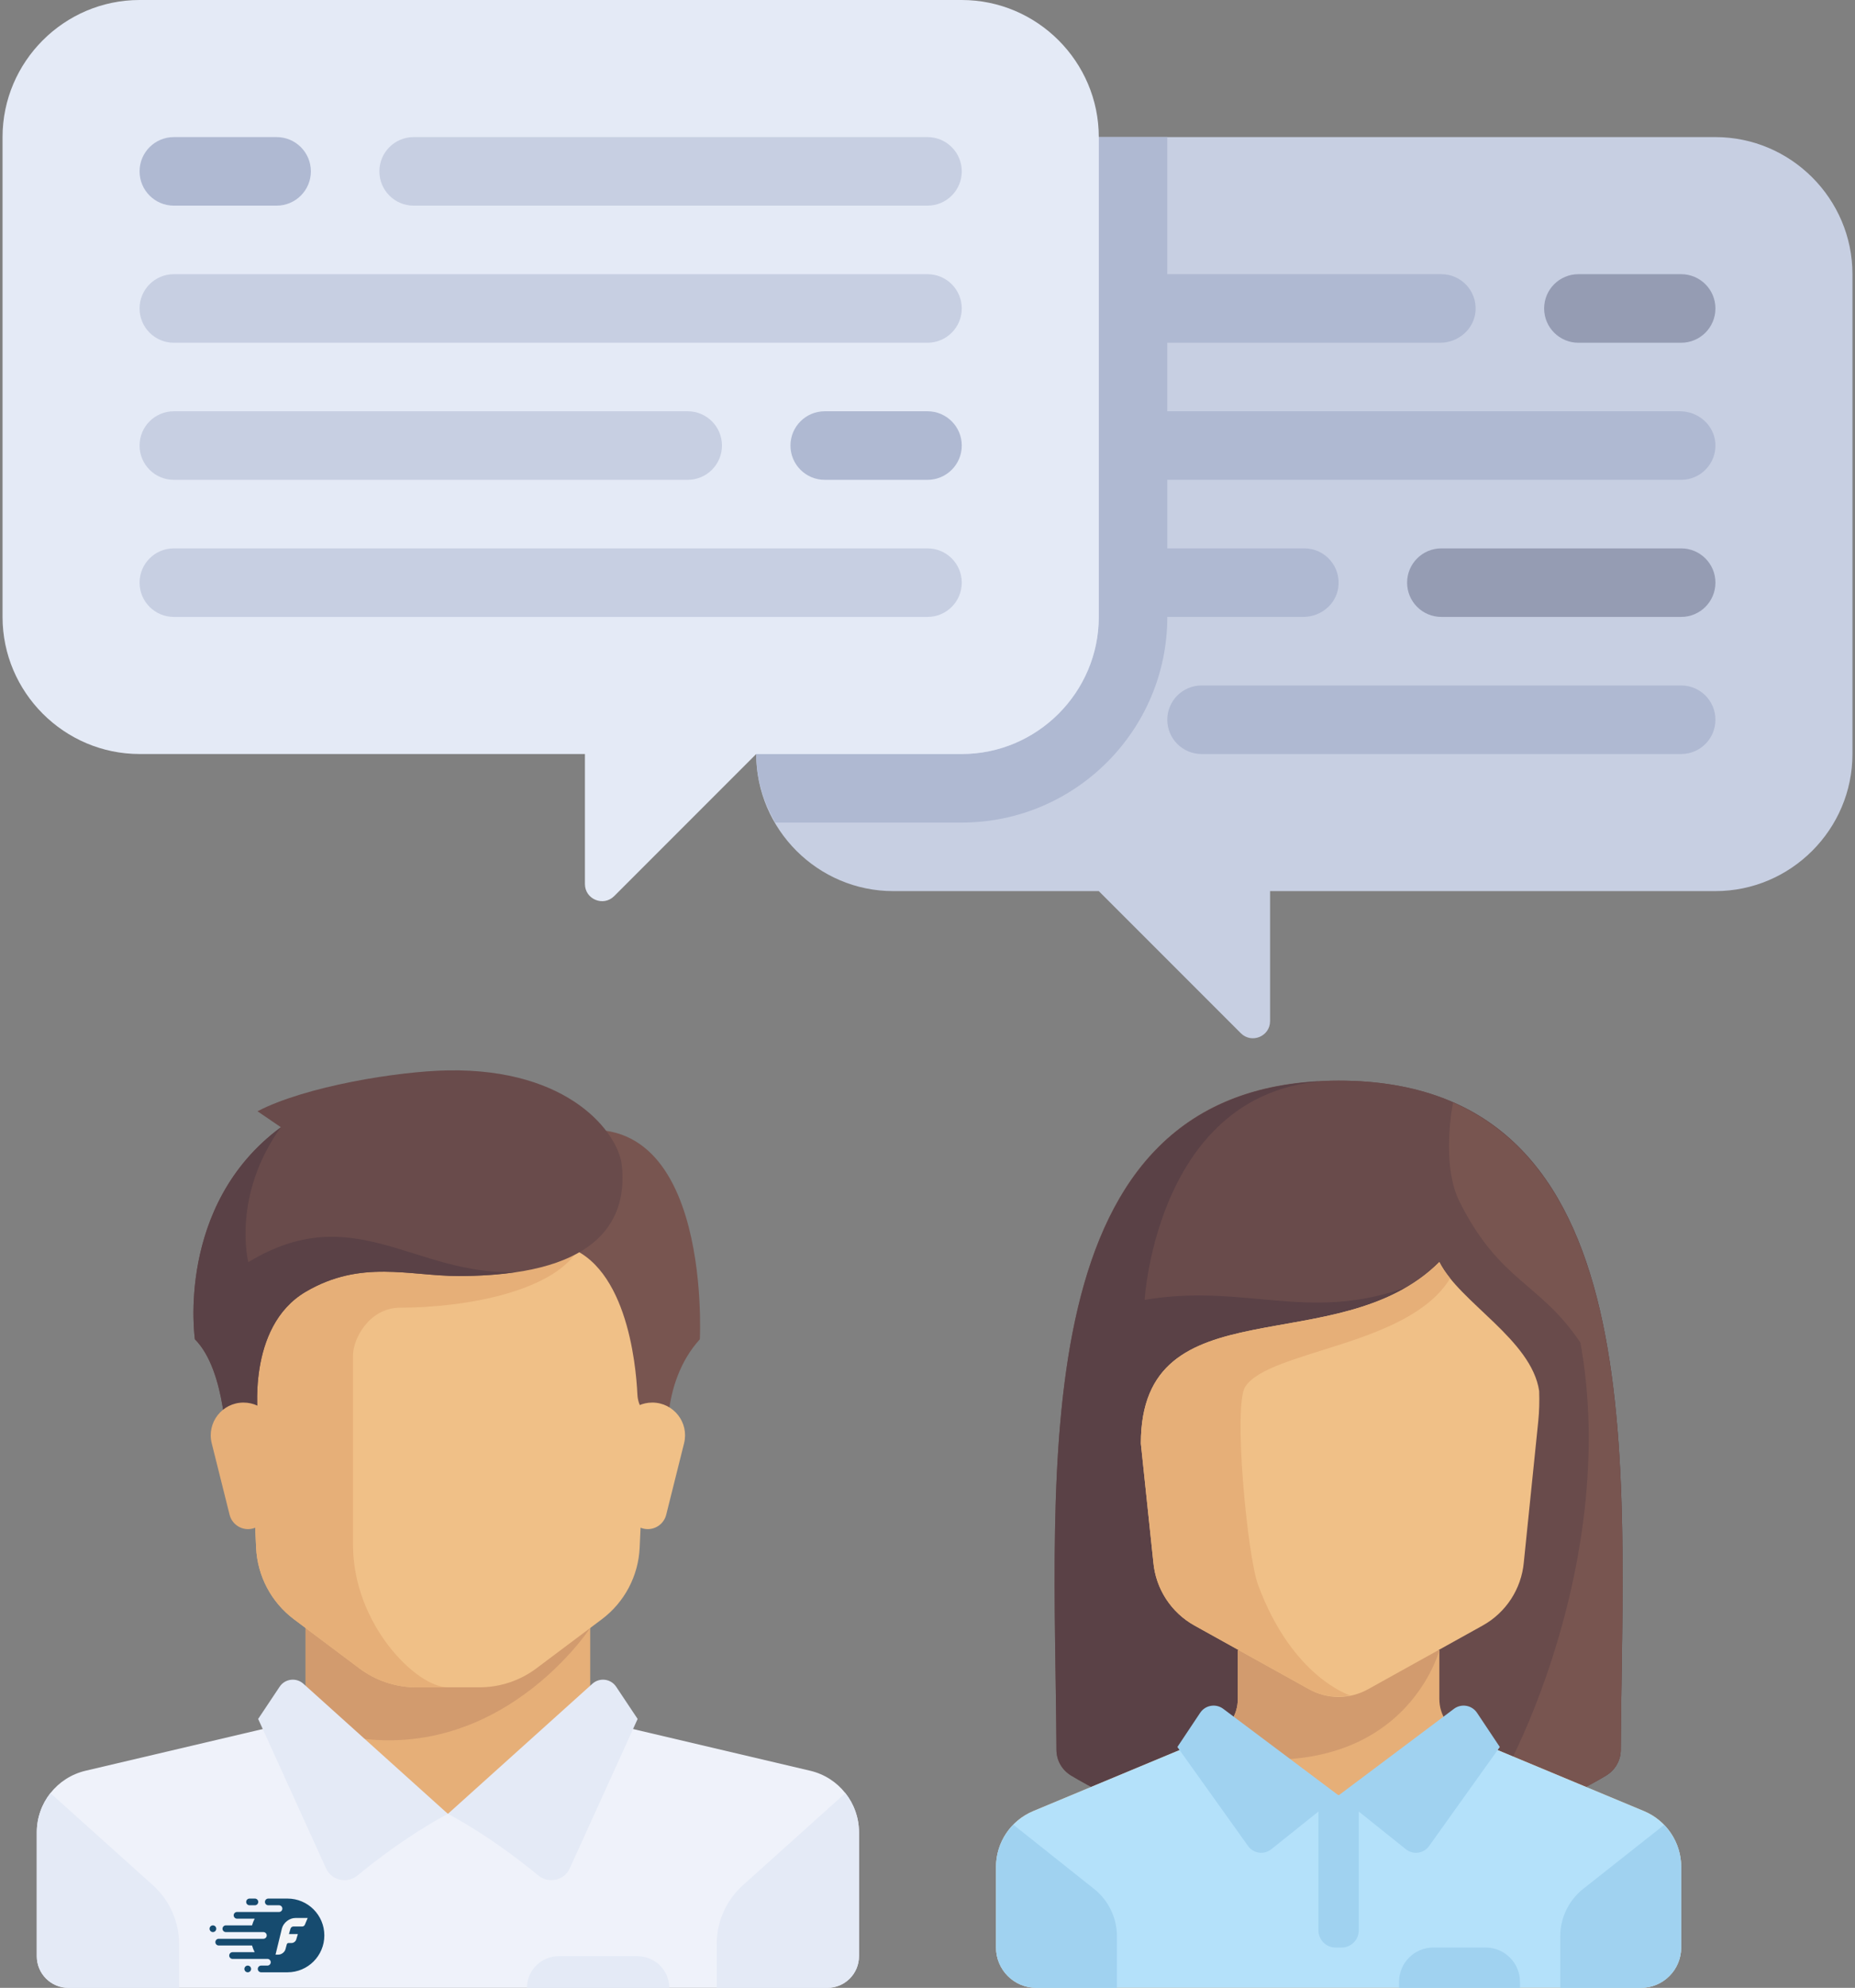 <?xml version="1.0" encoding="UTF-8"?> <svg xmlns="http://www.w3.org/2000/svg" xmlns:xlink="http://www.w3.org/1999/xlink" width="478px" height="512px" viewBox="0 0 478 512"><rect x="0" y="0" width="478" height="512" fill="#808080" stroke="none"/><!-- Generator: Sketch 51.2 (57519) - http://www.bohemiancoding.com/sketch --><title>Group 2</title><desc>Created with Sketch.</desc><defs></defs><g id="Page-1" stroke="none" stroke-width="1" fill="none" fill-rule="evenodd"><g id="Group-2" fill-rule="nonzero"><g id="chatting"><path d="M230.173,35.31 L442.035,35.31 C461.456,35.31 477.345,51.2 477.345,70.62 L477.345,194.206 C477.345,213.627 461.455,229.516 442.035,229.516 L327.276,229.516 L327.276,262.998 C327.276,266.931 322.521,268.899 319.742,266.119 L283.138,229.517 L230.172,229.517 C210.751,229.517 194.862,213.627 194.862,194.207 L194.862,70.621 C194.863,51.2 210.752,35.31 230.173,35.31 Z" id="Shape" fill="#C7CFE2"></path><path d="M432.906,105.931 L300.794,105.931 L300.794,88.276 L371.115,88.276 C375.816,88.276 379.919,84.728 380.224,80.038 C380.557,74.897 376.49,70.621 371.415,70.621 L300.794,70.621 L300.794,35.31 L283.139,35.31 C283.139,35.31 283.139,151.5 283.139,158.896 C283.139,178.317 267.249,194.206 247.829,194.206 L194.863,194.206 C194.863,200.658 196.743,206.642 199.798,211.861 L247.829,211.861 C277.034,211.861 300.795,188.1 300.795,158.895 L335.832,158.895 C340.256,158.895 344.209,155.757 344.839,151.377 C345.622,145.92 341.416,141.24 336.105,141.24 L300.795,141.24 L300.795,123.585 L433.209,123.585 C438.284,123.585 442.351,119.31 442.018,114.168 C441.712,109.479 437.608,105.931 432.906,105.931 Z" id="Shape" fill="#AFB9D2"></path><g id="Group" transform="translate(362, 70)" fill="#959CB3"><path d="M71.207,18.276 L44.724,18.276 C39.845,18.276 35.896,14.323 35.896,9.448 C35.896,4.573 39.844,0.62 44.724,0.62 L71.207,0.62 C76.086,0.62 80.035,4.573 80.035,9.448 C80.035,14.323 76.087,18.276 71.207,18.276 Z" id="Shape"></path><path d="M71.207,88.897 L9.414,88.897 C4.535,88.897 0.586,84.944 0.586,80.069 C0.586,75.194 4.534,71.241 9.414,71.241 L71.207,71.241 C76.086,71.241 80.035,75.194 80.035,80.069 C80.035,84.944 76.087,88.897 71.207,88.897 Z" id="Shape"></path></g><path d="M433.207,194.207 L309.621,194.207 C304.742,194.207 300.793,190.254 300.793,185.379 C300.793,180.504 304.741,176.551 309.621,176.551 L433.207,176.551 C438.086,176.551 442.035,180.504 442.035,185.379 C442.035,190.254 438.087,194.207 433.207,194.207 Z" id="Shape" fill="#AFB9D2"></path><path d="M247.828,0 L35.966,0 C16.545,0 0.656,15.89 0.656,35.31 L0.656,158.896 C0.656,178.317 16.546,194.206 35.966,194.206 L150.725,194.206 L150.725,227.688 C150.725,231.621 155.48,233.589 158.259,230.809 L194.863,194.207 L247.829,194.207 C267.25,194.207 283.139,178.317 283.139,158.897 L283.139,35.31 C283.138,15.89 267.249,0 247.828,0 Z" id="Shape" fill="#E4EAF6"></path><path d="M71.276,52.966 L44.794,52.966 C39.915,52.966 35.966,49.013 35.966,44.138 C35.966,39.263 39.914,35.31 44.794,35.31 L71.277,35.31 C76.156,35.31 80.105,39.263 80.105,44.138 C80.105,49.013 76.156,52.966 71.276,52.966 Z" id="Shape" fill="#AFB9D2"></path><g id="Group" transform="translate(35, 35)" fill="#C7CFE2"><path d="M204.001,17.966 L71.587,17.966 C66.708,17.966 62.759,14.013 62.759,9.138 C62.759,4.263 66.707,0.31 71.587,0.31 L204.001,0.31 C208.88,0.31 212.829,4.263 212.829,9.138 C212.829,14.013 208.88,17.966 204.001,17.966 Z" id="Shape"></path><path d="M204.001,53.276 L9.794,53.276 C4.915,53.276 0.966,49.323 0.966,44.448 C0.966,39.573 4.914,35.62 9.794,35.62 L204.001,35.62 C208.88,35.62 212.829,39.573 212.829,44.448 C212.828,49.323 208.88,53.276 204.001,53.276 Z" id="Shape"></path></g><path d="M239.001,123.586 L212.518,123.586 C207.639,123.586 203.69,119.633 203.69,114.758 C203.69,109.883 207.638,105.93 212.518,105.93 L239.001,105.93 C243.88,105.93 247.829,109.883 247.829,114.758 C247.828,119.634 243.88,123.586 239.001,123.586 Z" id="Shape" fill="#AFB9D2"></path><g id="Group" transform="translate(35, 105)" fill="#C7CFE2"><path d="M142.207,18.586 L9.794,18.586 C4.915,18.586 0.966,14.633 0.966,9.758 C0.966,4.883 4.914,0.93 9.794,0.93 L142.208,0.93 C147.087,0.93 151.036,4.883 151.036,9.758 C151.035,14.634 147.087,18.586 142.207,18.586 Z" id="Shape"></path><path d="M204.001,53.897 L9.794,53.897 C4.915,53.897 0.966,49.944 0.966,45.069 C0.966,40.194 4.914,36.241 9.794,36.241 L204.001,36.241 C208.88,36.241 212.829,40.194 212.829,45.069 C212.828,49.944 208.88,53.897 204.001,53.897 Z" id="Shape"></path></g><polygon id="Shape" fill="#E6AF78" points="152.083 442.738 152.083 414.218 78.746 414.218 78.746 442.738 115.414 475.331"></polygon><path d="M208.78,456.078 L158.365,444.216 C157.604,444.037 156.903,443.733 156.249,443.364 L115.415,467.182 L76.172,442.21 C75.156,443.167 73.896,443.877 72.463,444.214 L22.048,456.076 C14.686,457.81 9.483,464.379 9.483,471.941 L9.483,503.851 C9.483,508.351 13.131,512 17.632,512 L213.197,512 C217.697,512 221.346,508.352 221.346,503.851 L221.346,471.941 C221.345,464.38 216.143,457.81 208.78,456.078 Z" id="Shape" fill="#EFF2FA"></path><path d="M78.746,414.218 L78.746,444.309 C124.939,460.951 152.083,419.299 152.083,419.299 L152.083,414.218 L78.746,414.218 Z" id="Shape" fill="#D29B6E"></path><path d="M62.449,320.508 L66,398.618 C66.332,405.915 69.91,412.681 75.753,417.064 L92.599,429.698 C96.831,432.872 101.977,434.587 107.266,434.587 L123.563,434.587 C128.852,434.587 133.999,432.871 138.23,429.698 L155.076,417.064 C160.92,412.681 164.497,405.915 164.829,398.618 L168.379,320.508 L62.449,320.508 Z" id="Shape" fill="#F0C087"></path><path d="M103.191,336.807 C119.488,336.807 143.934,332.733 149.732,320.51 L62.449,320.51 L65.999,398.62 C66.331,405.917 69.909,412.683 75.752,417.066 L92.598,429.701 C96.83,432.875 101.976,434.59 107.265,434.59 L115.414,434.59 C107.265,434.59 90.968,418.293 90.968,397.921 C90.968,387.958 90.968,361.252 90.968,349.029 C90.969,344.954 95.042,336.807 103.191,336.807 Z" id="Shape" fill="#E6AF78"></path><g id="Group" transform="translate(9, 461)" fill="#E4EAF6"><path d="M182.435,24.558 L208.836,0.842 C211.048,3.644 212.346,7.168 212.346,10.942 L212.346,42.852 C212.346,47.352 208.698,51.001 204.197,51.001 L175.677,51.001 L175.677,39.714 C175.677,33.931 178.134,28.421 182.435,24.558 Z" id="Shape"></path><path d="M30.393,24.558 L3.992,0.842 C1.78,3.644 0.482,7.168 0.482,10.942 L0.482,42.852 C0.482,47.352 4.13,51.001 8.631,51.001 L37.151,51.001 L37.151,39.714 C37.152,33.931 34.695,28.421 30.393,24.558 Z" id="Shape"></path></g><g id="Group" transform="translate(66, 432)" fill="#E4EAF6"><path d="M12.174,1.666 L49.414,35.182 C49.414,35.182 38.984,40.447 26.114,51.058 C23.459,53.247 19.443,52.36 18.019,49.227 L0.523,10.735 L6.058,2.433 C7.436,0.367 10.327,0.004 12.174,1.666 Z" id="Shape"></path><path d="M86.655,1.666 L49.415,35.182 C49.415,35.182 59.845,40.447 72.715,51.058 C75.37,53.247 79.386,52.36 80.81,49.227 L98.306,10.735 L92.771,2.433 C91.393,0.367 88.502,0.004 86.655,1.666 Z" id="Shape"></path></g><path d="M140.115,293.517 L143.935,320.51 C161.371,323.997 163.883,351.359 164.245,359.175 C164.311,360.593 164.764,361.963 165.533,363.156 L172.186,373.475 C172.186,373.475 169.908,356.413 180.335,344.955 C180.334,344.954 183.913,277.22 140.115,293.517 Z" id="Shape" fill="#785550"></path><path d="M176.273,371.731 L171.672,390.135 C171.127,392.315 169.167,393.845 166.919,393.845 C164.448,393.845 162.365,392.006 162.058,389.555 L159.705,370.731 C159.076,365.697 163.001,361.251 168.074,361.251 L168.091,361.251 C173.577,361.252 177.604,366.408 176.273,371.731 Z" id="Shape" fill="#F0C087"></path><path d="M66.353,286.218 L72.38,290.334 C45.134,310.451 50.226,344.955 50.226,344.955 C58.375,353.104 58.375,373.475 58.375,373.475 L66.524,365.326 C66.524,365.326 63.379,341.787 78.747,332.732 C93.007,324.329 105.485,328.658 118.216,328.658 C152.338,328.658 161.887,315.798 160.232,300.138 C159.376,292.034 146.986,275.156 115.415,275.692 C102.673,275.908 78.746,279.766 66.353,286.218 Z" id="Shape" fill="#694B4B"></path><path d="M63.977,325.092 C63.977,325.092 59.648,308.03 72.38,290.333 C45.134,310.45 50.226,344.954 50.226,344.954 C58.375,353.103 58.375,373.474 58.375,373.474 L66.524,365.325 C66.524,365.325 63.379,341.786 78.747,332.731 C93.007,324.328 105.485,328.657 118.216,328.657 C123.765,328.657 128.602,328.285 132.908,327.648 C106.629,328.531 91.138,308.626 63.977,325.092 Z" id="Shape" fill="#5A4146"></path><path d="M54.556,371.731 L59.157,390.135 C59.702,392.315 61.662,393.845 63.91,393.845 C66.381,393.845 68.464,392.006 68.771,389.555 L71.124,370.731 C71.753,365.697 67.828,361.251 62.755,361.251 L62.738,361.251 C57.252,361.252 53.225,366.408 54.556,371.731 Z" id="Shape" fill="#E6AF78"></path><path d="M164.306,503.851 L143.934,503.851 C139.434,503.851 135.785,507.499 135.785,512 L172.454,512 C172.454,507.499 168.806,503.851 164.306,503.851 Z" id="Shape" fill="#E4EAF6"></path><path d="M344.932,278.328 C262.741,278.328 271.854,378.278 272.229,450.71 C272.243,453.445 273.676,455.912 276.019,457.324 C285.127,462.815 310.14,475.651 344.932,475.651 C379.724,475.651 404.737,462.815 413.845,457.324 C416.188,455.912 417.621,453.445 417.635,450.71 C418.01,378.28 427.123,278.328 344.932,278.328 Z" id="Shape" fill="#694B4B"></path><path d="M339.636,278.535 C263.195,282.821 271.862,379.891 272.229,450.71 C272.243,453.445 273.676,455.912 276.019,457.324 C285.127,462.815 310.14,475.651 344.932,475.651 L365.703,330.255" id="Shape" fill="#5A4146"></path><path d="M344.932,278.328 C298.198,278.328 294.952,334.798 294.952,334.798 C321.889,330.254 338.441,341.613 365.703,330.254 L344.932,475.651 C379.725,475.651 404.737,462.815 413.845,457.324 C416.188,455.912 417.621,453.445 417.635,450.71 C418.01,378.28 427.123,278.328 344.932,278.328 Z" id="Shape" fill="#694B4B"></path><path d="M417.634,450.71 C417.956,388.471 424.675,305.972 374.425,283.97 C373.549,288.523 371.961,301.233 376.087,309.484 C386.473,330.255 396.858,330.255 407.243,345.833 C417.629,402.953 387.4,463.579 377.359,471.832 C395.148,467.601 407.899,460.907 413.843,457.324 C416.187,455.912 417.62,453.446 417.634,450.71 Z" id="Shape" fill="#785550"></path><path d="M423.621,466.464 L377.286,447.158 C373.416,445.546 370.895,441.764 370.895,437.571 L370.895,425.023 L318.968,425.023 L318.968,437.571 C318.968,441.764 316.447,445.546 312.577,447.158 L266.242,466.464 C260.437,468.883 256.655,474.554 256.655,480.844 L256.655,501.615 C256.655,507.351 261.305,512.001 267.041,512.001 L422.821,512.001 C428.557,512.001 433.207,507.351 433.207,501.615 L433.207,480.844 C433.207,474.554 429.426,468.883 423.621,466.464 Z" id="Shape" fill="#E6AF78"></path><path d="M423.621,466.464 L378.821,447.797 L344.932,462.423 L311.043,447.797 L266.243,466.464 C260.438,468.883 256.656,474.554 256.656,480.844 L256.656,501.615 C256.656,507.351 261.306,512.001 267.042,512.001 L422.822,512.001 C428.558,512.001 433.208,507.351 433.208,501.615 L433.208,480.844 C433.207,474.554 429.426,468.883 423.621,466.464 Z" id="Shape" fill="#B4E1FA"></path><path d="M370.895,425.022 L318.968,425.022 L318.968,437.57 C318.968,441.763 316.447,445.545 312.577,447.157 L305.341,450.173 C360.72,464.294 370.895,425.022 370.895,425.022 Z" id="Shape" fill="#D29B6E"></path><g id="Group" transform="translate(256, 439)" fill="#A0D2F0"><path d="M25.966,47.552 L5.123,30.973 C2.33,33.829 0.656,37.691 0.656,41.844 L0.656,62.615 C0.656,68.351 5.306,73.001 11.042,73.001 L31.813,73.001 L31.813,59.718 C31.812,54.984 29.661,50.508 25.966,47.552 Z" id="Shape"></path><path d="M177.207,62.614 L177.207,41.843 C177.207,37.722 175.561,33.886 172.808,31.037 L151.898,47.551 C148.203,50.507 146.052,54.983 146.052,59.715 L146.052,73 L166.823,73 C172.558,73 177.207,68.35 177.207,62.614 Z" id="Shape"></path><path d="M89.711,62.614 L88.153,62.614 C85.715,62.614 83.739,60.638 83.739,58.2 L83.739,23.435 L94.125,23.435 L94.125,58.2 C94.124,60.638 92.148,62.614 89.711,62.614 Z" id="Shape"></path><path d="M88.932,23.423 L59.212,1.133 C57.304,-0.298 54.586,0.167 53.263,2.151 L47.39,10.96 L65.611,36.47 C66.996,38.409 69.726,38.788 71.586,37.3 L88.932,23.423 Z" id="Shape"></path><path d="M88.932,23.423 L118.652,1.133 C120.56,-0.298 123.278,0.167 124.601,2.151 L130.474,10.96 L112.253,36.47 C110.868,38.409 108.138,38.788 106.278,37.3 L88.932,23.423 Z" id="Shape"></path></g><path d="M370.895,325.063 C344.932,351.026 293.978,330.256 293.978,371.797 L297.202,402.397 C297.824,409.242 301.792,415.336 307.8,418.674 L337.366,435.099 C342.071,437.713 347.791,437.713 352.496,435.099 L382.062,418.674 C388.07,415.336 392.038,409.242 392.66,402.397 L396.382,366.055 C396.647,363.472 396.703,360.873 396.616,358.281 C394.674,345.063 376.087,335.448 370.895,325.063 Z" id="Shape" fill="#F0C087"></path><path d="M293.978,371.797 L297.202,402.397 C297.824,409.242 301.792,415.336 307.8,418.674 L337.366,435.099 C340.631,436.913 344.375,437.382 347.939,436.679 C347.939,436.679 333.033,432.161 324.161,408.146 C321.443,400.789 317.671,361.844 320.916,357.084 C327.331,347.676 363.106,346.698 373.677,329.245 C373.155,328.597 372.673,327.948 372.233,327.298 C372.198,327.246 372.155,327.193 372.119,327.14 C371.66,326.449 371.244,325.757 370.895,325.062 C344.932,351.027 293.978,330.255 293.978,371.797 Z" id="Shape" fill="#E6AF78"></path><path d="M382.838,501.614 L369.337,501.614 C364.462,501.614 360.509,505.567 360.509,510.442 L360.509,512 L391.665,512 L391.665,510.442 C391.666,505.567 387.713,501.614 382.838,501.614 Z" id="Shape" fill="#A0D2F0"></path></g><path d="M59.926,504.537 C59.45,504.537 59.064,504.15 59.064,503.673 C59.064,503.198 59.45,502.81 59.926,502.81 L65.623,502.81 C65.344,502.263 65.115,501.686 64.945,501.084 L56.36,501.084 C55.883,501.084 55.496,500.698 55.496,500.221 C55.496,499.745 55.883,499.358 56.36,499.358 L67.869,499.358 C68.345,499.358 68.731,498.97 68.731,498.495 C68.731,498.018 68.345,497.631 67.869,497.631 L58.2,497.631 C57.724,497.631 57.337,497.245 57.337,496.768 C57.337,496.293 57.723,495.905 58.2,495.905 L64.945,495.905 C65.115,495.303 65.344,494.726 65.623,494.179 L61.078,494.179 C60.602,494.179 60.215,493.792 60.215,493.316 C60.215,492.84 60.601,492.453 61.078,492.453 L71.897,492.453 C72.373,492.453 72.759,492.065 72.759,491.589 C72.759,491.113 72.373,490.726 71.897,490.726 L69.133,490.726 C68.657,490.726 68.271,490.34 68.271,489.863 C68.271,489.387 68.657,489 69.133,489 L74.082,489 C79.326,489 83.577,493.251 83.577,498.495 C83.577,503.738 79.326,507.989 74.082,507.989 L67.291,507.989 C66.815,507.989 66.429,507.603 66.429,507.126 C66.429,506.65 66.815,506.263 67.291,506.263 L68.903,506.263 C69.38,506.263 69.767,505.875 69.767,505.4 C69.767,504.923 69.381,504.537 68.903,504.537 L59.926,504.537 Z M63.437,489.863 C63.437,490.34 63.824,490.726 64.301,490.726 L65.681,490.726 C66.158,490.726 66.544,490.339 66.544,489.863 C66.544,489.386 66.157,489 65.681,489 L64.301,489 C63.824,489 63.437,489.387 63.437,489.863 Z M54.863,495.905 C54.386,495.905 54,496.293 54,496.768 C54,497.245 54.387,497.631 54.863,497.631 C55.34,497.631 55.726,497.244 55.726,496.768 C55.726,496.292 55.339,495.905 54.863,495.905 Z M63.84,506.263 C64.316,506.263 64.703,506.649 64.703,507.126 C64.703,507.602 64.317,507.989 63.84,507.989 C63.364,507.989 62.977,507.603 62.977,507.126 C62.977,506.65 63.363,506.263 63.84,506.263 Z" id="Oval-28" fill="#164B6F"></path><path d="M71,503.437 L72.634,496.737 C73.003,495.226 74.564,494 76.119,494 L79.286,494 L78.544,495.762 C78.445,495.997 78.159,496.187 77.905,496.187 L75.604,496.187 C75.286,496.187 74.955,496.434 74.865,496.739 L74.453,498.143 L76.754,498.143 L76.328,499.563 C76.182,500.05 75.652,500.445 75.143,500.445 L74.337,500.445 C74.146,500.445 73.952,500.593 73.903,500.778 L73.564,502.035 C73.356,502.809 72.536,503.437 71.736,503.437 L71,503.437 Z" id="Oval-28-path-Copy" fill="#F3F5F7"></path></g></g></svg> 
